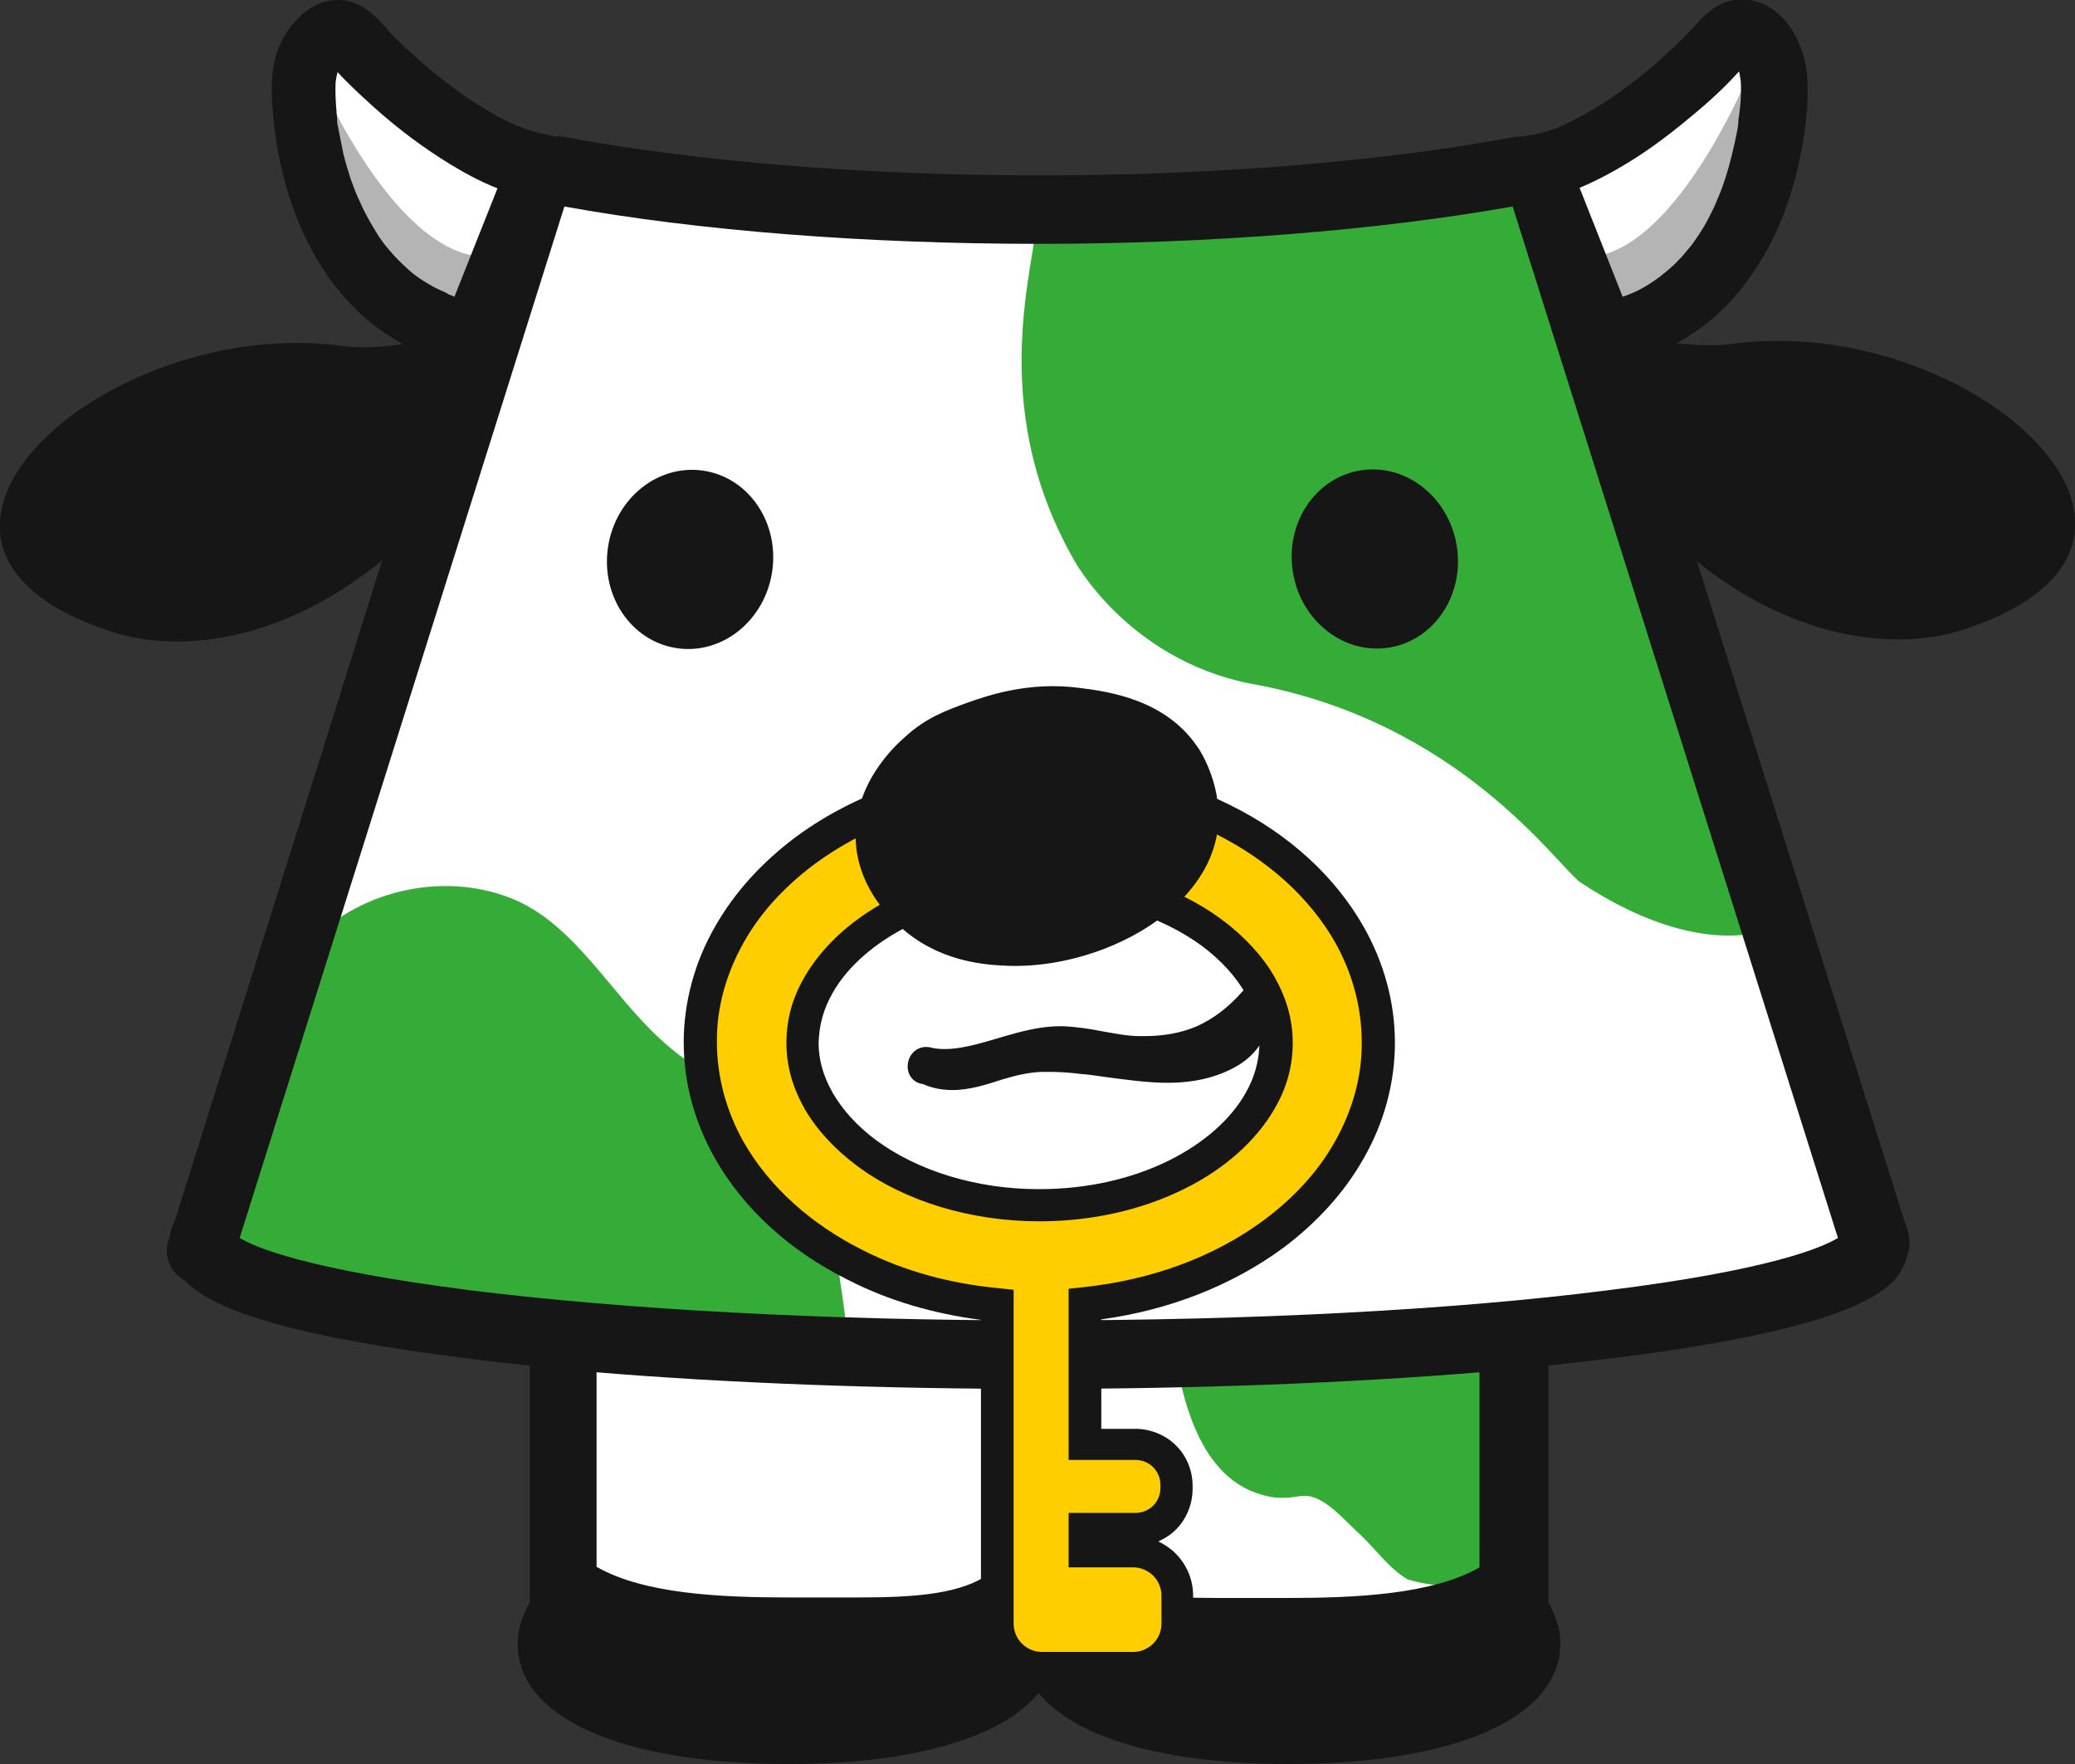 <?xml version="1.0" encoding="utf-8"?>
<!-- Generator: Adobe Illustrator 28.2.0, SVG Export Plug-In . SVG Version: 6.00 Build 0)  -->
<svg version="1.1" id="レイヤー_1" xmlns="http://www.w3.org/2000/svg" xmlns:xlink="http://www.w3.org/1999/xlink" x="0px"
	 y="0px" viewBox="0 0 400 340" style="enable-background:new 0 0 400 340;" xml:space="preserve">
<rect x="0" y="0" width="400" height="340" fill="#333333" stroke="none"/>
<style type="text/css">
	.st0{fill:#161616;}
	.st1{fill:#FFFFFF;}
	.st2{fill:#34AC37;}
	.st3{fill:#B4B4B5;}
	.st4{fill:#FECE00;}
	.st5{display:none;}
	.st6{display:inline;fill:#161616;}
</style>
<g id="earL">
	<path class="st0" d="M117.5,54.3c0,0-34.8,14.7-51.3,12.4c-45.6-6.3-95.5,38.1-45.2,54.9c16.3,5.4,36.7,0,53.6-14.4
		c16.7-14.1,60-37.8,60-37.8L117.5,54.3z"/>
</g>
<g id="earR">
	<path class="st0" d="M276.4,54.3c0,0,40.9,14.3,57.4,12c45.6-6.3,95.5,38.1,45.2,54.9c-16.3,5.4-36.7,0-53.6-14.4
		c-16.7-14.1-63-38.4-63-38.4L276.4,54.3z"/>
</g>
<g id="green_00000163769085866430958320000012296129467046153378_">
	<g>
		<path class="st1" d="M362.7,239.8c0-0.6-0.2-1.2-0.6-1.8l-65-204.6h-3.4c-25.3,4.7-57.9,7.5-93.5,7.5s-68.2-2.8-93.5-7.5h-3.4
			L38.2,238c-0.4,0.6-0.6,1.2-0.6,1.8l0,0l-0.4,1.4H38c4.1,8.2,43.3,15.1,97.9,18.2h-28.2v58.3h184.9v-58.3h-28.2
			c54.7-3.1,93.9-10,97.9-18.2C362.3,241.2,362.7,239.8,362.7,239.8z"/>
	</g>
	<path class="st2" d="M83.2,254.3c4,0.3,76.7,7.1,80.6,6.6c-0.7-5.8-1.1-9.2-2-15c-1.2-7.5-3.1-13.4-7.1-19.5
		c-3.3-5.2-10-15.2-12.4-16.4c-5.4-2.5-10.4-5.4-15.1-9.8c-9.3-8.5-16.3-21.7-27.8-26.7c-13-5.6-29.3-2.4-39.7,8.1
		c-0.7,0.7-3.5,1.8-4.2,2.2c-1.4,2.2-18.2,58.6-18.2,58.6S61.5,252.8,83.2,254.3z"/>
	<path class="st2" d="M304.7,170.1c11.9,7.9,25.8,12.8,37.4,8.8c0-17.4-48.2-146.5-48.4-147c-10.4,1.7-79.5,15.3-93.8,9.4
		c0.1,8.7-10.2,36,7,66.4c0,0,10.1,19.1,33.8,24C281.4,138.8,300.4,167.2,304.7,170.1z"/>
	<path class="st2" d="M291.6,259.3c0,0-65.5-0.5-65.5-0.2c1.3,6.4,3.5,24.1,15.9,28.6c6,2.2,8.1,0,10.9,0.8c3.2,0.9,6,4.2,8.8,6.8
		c3.7,3.4,5.7,6.7,9.6,9.1c4.3,1.3,10.4,2.1,14.6-0.6C294.4,298.3,291.6,259.3,291.6,259.3z"/>
</g>
<g id="horncolor">
	<path class="st1" d="M63.3,7c0,0,19.7,25.2,37.7,26c-2,3.1-9.6,30.3-9.6,30.3S51.2,55.3,63.3,7z"/>
	<path class="st3" d="M60.2,12.4c0,0,14.9,36.2,32.9,37.1c0.1,4-4.5,12.5-4.5,12.5S57.4,58,60.2,12.4z"/>
	<path class="st1" d="M336.7,7c0,0-20.7,25.9-40.1,26c2.3,3.2,11.9,30.3,11.9,30.3S352.8,47.3,336.7,7z"/>
	<path class="st3" d="M338.5,11.1c0,0-14.5,37.6-32.5,38.5c2,3.1,6.5,14.1,6.5,14.1S350.5,46.3,338.5,11.1z"/>
</g>
<path id="body2" class="st0" d="M248.3,340c-23.7,0-41.1-5-48.1-13.7c-7,8.7-24.4,13.7-48.1,13.7c-32.3,0-52.3-8.9-52.3-23.1
	c0-2.8,0.8-5.4,2.3-8v-45.7c-4.5-0.5-8.9-0.9-13-1.5c-30.1-3.8-47.6-8.6-53.5-14.9c-0.9-0.5-1.6-1.1-2.2-1.9
	c-1.2-1.7-1.6-3.9-0.9-5.8l0.2-0.7c0.1-1.1,0.5-2.1,1-3.1l52-165.6c-9.1-2.7-17.2-8.6-22.8-16.9c-4.3-6.3-7.4-13.9-9.1-22.6
	c-0.7-3.4-1.1-6.7-1.3-10c-0.2-2.7-0.2-5.5,0.4-8.3C54.1,6.1,59.1,0,65.1,0c2,0,3.9,0.6,5.7,1.9c1.5,1.1,2.7,2.4,3.8,3.7
	c0.5,0.6,1,1.1,1.5,1.6c1.6,1.6,3.3,3.2,5.2,4.8c4.3,3.8,8.2,6.6,12.5,9.2c1.2,0.7,2.3,1.4,3.5,1.9c0.5,0.3,1,0.5,1.6,0.8l0.9,0.4
	h0.1c2.2,0.9,4.1,1.4,5.8,1.7c0.4,0.1,0.8,0.2,1.2,0.3h0.8c0.4,0,0.8,0,1.2,0.1c25.6,4.8,58.1,7.4,91.5,7.4s65.9-2.6,91.5-7.4
	c0.4-0.1,0.8-0.1,1.2-0.1h0.9c0.4-0.2,0.8-0.3,1.2-0.3c1-0.1,2-0.4,3.1-0.7c0.6-0.2,1.1-0.4,1.7-0.6c0.3-0.1,0.6-0.2,0.9-0.4
	l0.2-0.1h0.1c2.5-1.2,5-2.5,7.5-4.1c4.8-3.1,8.9-6.2,13.5-10.6c1.7-1.6,3.2-3.1,4.5-4.5c1.9-2.1,4.6-5.1,9-5.1h0.3
	c7.4,0.2,11.9,7.9,12.4,15.1c0.3,5.1-0.3,10.8-1.9,17.6c-2.1,8.9-5.7,16.6-10.8,23c-5.2,6.7-12.5,11.5-20.7,14l52.1,165.7
	c0.7,1.5,1,3.3,1,4.3c0,0.5-0.1,1.1-0.2,1.6l-0.4,1.4c-0.1,0.4-0.3,0.9-0.5,1.3c-1.7,3.5-5.7,11.6-55.5,17.8c-4.1,0.5-8.5,1-13,1.5
	v45.7c1.5,2.6,2.3,5.3,2.3,8C300.6,331.1,280.6,340,248.3,340z M194.4,303.4c2.3,1.6,4.3,3.1,5.8,4.7c1.5-1.6,3.5-3.1,5.8-4.7
	l1.7-1.2l1.7,1.2c5.4,3.8,13.7,4.6,25.2,4.6c2.1,0,4.3,0,6.5,0c2.3,0,4.7,0,7.1,0c13.3,0,28-0.7,37-5.9v-37.6
	c-25.6,2.1-54.9,3.2-85.1,3.2s-59.6-1.1-85.1-3.2V302c9.1,5.2,23.7,5.9,37,5.9c2.4,0,4.8,0,7.1,0c2.2,0,4.4,0,6.5,0
	c11.6,0,19.8-0.8,25.2-4.6l1.7-1.2L194.4,303.4z M46.2,238.6c2.9,1.8,13,6.1,44.5,10.1c29.7,3.7,68.6,5.8,109.6,5.8
	s79.8-2,109.6-5.8c31.4-3.9,41.5-8.3,44.4-10.1L291.6,39.8c-25.9,4.6-58.3,7.2-91.4,7.2s-65.5-2.5-91.4-7.2L46.2,238.6z M312.8,57.2
	c2.4-0.8,4.5-1.9,6.8-3.6c0.3-0.2,0.6-0.4,0.9-0.7l0.5-0.4c0.2-0.1,0.3-0.3,0.5-0.4c0.7-0.6,1.5-1.3,2.1-2c0.7-0.7,1.4-1.5,2.1-2.4
	l0.5-0.6c0.3-0.4,0.6-0.9,0.9-1.3c1-1.4,1.9-3,2.7-4.6c0.4-0.8,0.8-1.6,1.1-2.4l0.3-0.7c0,0,0.4-1,0.5-1.2c1.1-2.9,2-6.1,2.7-9.4
	c0.1-0.3,0.1-0.6,0.2-0.9c0.2-1.1,0.5-2.2,0.5-3.2l0,0c0-0.3,0-0.6,0.1-0.8l0.1-0.8c0.1-0.6,0.1-1.2,0.2-1.8c0.1-1.6,0.2-3.3,0-4.9
	c0-0.1-0.1-0.3-0.1-0.4v-0.2c0-0.2-0.1-0.3-0.1-0.5c0-0.1,0-0.1-0.1-0.2c-2.6,2.9-5.7,5.8-9.5,8.9c-4.9,4.1-9.4,7.3-13.8,9.8
	c-1.9,1.1-4.5,2.5-7.4,3.7L312.8,57.2z M86.6,56.8c0.3,0.1,0.7,0.2,1,0.4l8.3-20.9c-3.6-1.4-6.9-3.3-9.2-4.7
	c-4.9-3-9.8-6.6-14.8-11.1c-1.9-1.7-3.6-3.3-5.2-4.9c-0.6-0.6-1.1-1.1-1.6-1.7c-0.2,0.6-0.3,1.2-0.4,1.9c-0.1,1.8,0,3.7,0.2,6.1
	c0,0.3,0.1,0.7,0.1,1c0,0.1,0,0.4,0,0.6l0,0c0,0.3,0.1,0.7,0.2,1.1c0,0.2,0.1,0.4,0.1,0.6c0.3,1.5,0.6,3,0.9,4.5
	c0.4,1.6,0.9,3.2,1.4,4.8c0.3,0.8,0.6,1.6,0.9,2.4c0.1,0.2,0.5,1.2,0.5,1.2l0.3,0.6c0.7,1.7,1.6,3.3,2.4,4.7
	c0.5,0.8,0.9,1.5,1.4,2.3c0.3,0.4,0.5,0.7,0.8,1.1l0.3,0.4c1.3,1.6,2.5,2.9,3.7,4c0.4,0.4,0.8,0.7,1.2,1.1l0.6,0.5
	c0.8,0.6,1.5,1.1,2.2,1.5c0.8,0.5,1.6,1,2.5,1.4c0.4,0.2,0.9,0.4,1.3,0.6c0,0,0.3,0.1,0.4,0.2l0,0L86.6,56.8z"/>
<path id="mouse2" class="st0" d="M183.6,210.1c-2.1,0-4-0.4-5.8-1.2c-0.1,0-0.1,0-0.2,0c-1.8-0.4-2.8-2-2.6-3.8
	c0.2-1.9,1.7-3.3,3.5-3.3c0.3,0,0.6,0,0.9,0.1c0.8,0.2,1.7,0.3,2.7,0.3c2.8,0,5.8-0.8,8.6-1.6c0,0,2.1-0.6,2.7-0.8
	c3.5-1,7.1-2,10.9-2c0.2,0,0.3,0,0.5,0c2.7,0.1,5.3,0.5,7.8,1c2.4,0.4,4.7,0.9,7,0.9c0.4,0,0.7,0,1.1,0c3.6,0,6.9-0.6,9.8-1.8
	c3.2-1.4,6.2-3.6,9-6.8c0.6-0.7,1.6-1.1,2.6-1.1c0.7,0,1.3,0.2,1.8,0.5c1.3,0.8,2,2.2,1.7,3.9c-0.8,4.9-3.3,8.9-7.2,11.1
	c-3.7,2.1-8,3.2-13.3,3.2l0,0c-4,0-8-0.6-11.9-1.1c-1.6-0.2-3.2-0.5-4.8-0.6c-2.4-0.3-4.3-0.4-6.1-0.4c-0.5,0-1.1,0-1.6,0
	c-2.3,0.1-4.6,0.6-7.3,1.4C190.6,208.9,187.1,210.1,183.6,210.1z"/>
<g id="key_00000181050366553451164180000014474087264736665497_">
	<path class="st4" d="M260.1,180.1c-5.4-9.4-14-16.9-24.3-22c-10.3-5.2-22.5-8.1-35.5-8.1c-17.3,0-33.2,5.1-45.1,14
		c-6,4.4-11,9.8-14.6,16.1s-5.7,13.4-5.7,20.9s2.1,14.6,5.7,20.9c5.4,9.4,14,16.9,24.3,22c8.1,4.1,17.4,6.7,27.3,7.7v61.5
		c0,2.2,0.9,4.4,2.5,6s3.8,2.5,6,2.5h17.7c2.2,0,4.4-0.9,6-2.5s2.5-3.8,2.5-6v-5.5c0-2.2-0.9-4.4-2.5-6s-3.8-2.5-6-2.5h-9.2V295h9.7
		c2.1,0,4.1-0.8,5.6-2.3s2.3-3.5,2.3-5.6v-0.6c0-2.1-0.8-4.1-2.3-5.6s-3.5-2.3-5.6-2.3h-9.7v-27.1c13.8-1.4,26.4-6.2,36.3-13.5
		c6-4.4,11-9.8,14.6-16.1s5.7-13.4,5.7-20.9C265.8,193.5,263.7,186.4,260.1,180.1z M242.9,212.1c-3,5.4-8.5,10.5-16,14.2
		c-7.4,3.7-16.6,6-26.6,6c-13.3,0-25.3-4.1-33.4-10.1c-4.1-3-7.2-6.5-9.2-10c-2-3.6-3.1-7.2-3.1-11.1c0-3.9,1-7.5,3.1-11.1
		c3-5.4,8.5-10.5,16-14.2c7.4-3.7,16.6-6,26.6-6c13.3,0,25.2,4.1,33.4,10.1c4.1,3,7.2,6.5,9.2,10c2,3.6,3.1,7.2,3.1,11.1
		C246,204.9,245,208.5,242.9,212.1z"/>
	<path class="st0" d="M218.4,324.7h-17.7c-3.1,0-6.1-1.2-8.2-3.4c-2.2-2.2-3.4-5.2-3.4-8.2v-58.7c-9.2-1.2-17.8-3.7-25.6-7.7
		c-11.3-5.6-20.1-13.7-25.6-23.3c-4-7-6.1-14.7-6.1-22.5c0-7.7,2.1-15.5,6.1-22.4c3.7-6.5,8.9-12.2,15.4-17.1
		c12.7-9.4,29.4-14.6,47-14.6c13.1,0,25.9,2.9,36.9,8.4c11.3,5.6,20.1,13.7,25.6,23.3l0,0c4,7,6.1,14.7,6.1,22.5
		c0,7.7-2.1,15.5-6.1,22.4c-3.7,6.5-8.9,12.2-15.4,17.1c-9.8,7.2-21.9,12-35.1,13.8v21.1h6.6c2.9,0,5.8,1.2,7.8,3.2
		c2.1,2.1,3.2,4.9,3.2,7.8v0.6c0,2.9-1.2,5.8-3.2,7.8c-1,1-2.1,1.7-3.4,2.3c1.2,0.6,2.3,1.3,3.3,2.3c2.2,2.2,3.4,5.1,3.4,8.2v5.5
		c0,3.1-1.2,6-3.4,8.2C224.5,323.5,221.5,324.7,218.4,324.7z M200.4,153.1c-16.2,0-31.6,4.8-43.3,13.4c-5.8,4.3-10.5,9.4-13.7,15.1
		c-3.4,6-5.3,12.7-5.2,19.3c0,6.6,1.8,13.3,5.2,19.3c4.9,8.5,12.8,15.7,23,20.8c7.9,4,16.7,6.4,26.2,7.3l2.8,0.3V313
		c0,1.4,0.6,2.8,1.6,3.8s2.4,1.6,3.8,1.6h17.7c1.4,0,2.8-0.6,3.8-1.6s1.6-2.4,1.6-3.8v-5.5c0-1.4-0.6-2.8-1.6-3.8s-2.4-1.6-3.8-1.6
		H206v-10.5h12.9c1.3,0,2.5-0.5,3.4-1.4s1.4-2.1,1.4-3.4v-0.6c0-1.3-0.5-2.5-1.4-3.4s-2.1-1.4-3.4-1.4H206v-33l2.8-0.3
		c13.2-1.4,25.2-5.8,34.8-12.9c5.8-4.3,10.5-9.4,13.7-15.1c3.4-6,5.3-12.7,5.2-19.3c0-6.6-1.8-13.3-5.2-19.3l0,0
		c-4.9-8.5-12.8-15.7-23-20.8C224.3,155.8,212.5,153.2,200.4,153.1z M200.3,235.4c-13.2,0-26-3.9-35.1-10.7c-4.3-3.2-7.8-7-10.1-11
		c-2.3-4.1-3.5-8.2-3.5-12.7c0-4.4,1.1-8.6,3.5-12.7c3.5-6.1,9.6-11.6,17.3-15.4c8.2-4.1,17.9-6.3,28-6.3h0.1
		c13.2,0,26,3.9,35.1,10.7c4.3,3.2,7.8,7,10.1,11c2.3,4.1,3.5,8.2,3.5,12.7c0,4.4-1.1,8.6-3.5,12.7l0,0c-3.5,6.1-9.6,11.6-17.3,15.4
		c-8.2,4.1-17.9,6.3-28,6.3C200.4,235.4,200.3,235.4,200.3,235.4z M200.3,172.9c-9.1,0-17.8,1.9-25.2,5.6
		c-6.6,3.3-11.8,7.9-14.6,12.9c-1.8,3.1-2.6,6.3-2.7,9.6c0,3.3,0.9,6.4,2.7,9.6c1.9,3.3,4.7,6.4,8.3,9.1c8.1,6,19.5,9.5,31.4,9.5
		h0.1c9.1,0,17.8-1.9,25.2-5.6c6.6-3.3,11.8-7.9,14.6-12.9l0,0c1.8-3.1,2.6-6.3,2.7-9.6c0-3.3-0.9-6.4-2.7-9.6
		c-1.9-3.3-4.7-6.4-8.3-9.1c-8.1-6-19.5-9.5-31.4-9.5C200.4,172.9,200.4,172.9,200.3,172.9z"/>
</g>
<g id="nose">
	<path class="st0" d="M186.6,135.4c4-1.4,11.8-4.1,21.6-2.8c5.5,0.7,16.4,2.2,22.6,11.3c0.6,0.8,5.3,8.1,3.8,16.9
		c-2.8,16-24.3,26.4-41.4,25.3c-3.8-0.2-12.5-0.9-19.7-7.5c-1.7-1.5-7.8-7.1-8.5-15.9c-0.9-11.4,7.7-19.1,9.4-20.6
		C178.5,138.3,182.5,136.9,186.6,135.4z"/>
	<g class="st5">
		<path class="st6" d="M186.6,135.4c-4.1,1.5-8.1,2.9-12.1,6.5c-1.7,1.5-10.3,9.3-9.4,20.6c0.7,8.9,6.8,14.4,8.5,15.9
			c7.2,6.6,15.9,7.3,19.7,7.5c8.7,0.5,18.5-1.9,26.5-6.5L186.6,135.4z"/>
		<path class="st6" d="M200,140.9c3,4.5,4.5,4.8,5.5,3.9c0.8-0.8,2.7-9.9,3.2-12.1c-0.1,0-0.2,0-0.4,0c-4.7-0.6-8.9-0.3-12.4,0.3
			C196.4,134.3,197.7,137.5,200,140.9z"/>
		<path class="st6" d="M230.8,143.8c-3.6-5.4-8.9-8-13.8-9.5c-1.1,2.4-7.8,17.1-7.5,18.1c0.3,1.1,19-6.2,19.4-5.8s2.4,8.9,1.9,10.3
			c-0.5,1.4-16.9,1.9-16.9,2.2s9.3,13.6,11.3,16.5c4.8-4,8.3-9.1,9.3-14.9C236.1,151.9,231.4,144.7,230.8,143.8z"/>
	</g>
</g>
<g>
	<ellipse transform="matrix(0.153 -0.988 0.988 0.153 6.157 222.834)" class="st0" cx="133.1" cy="107.8" rx="17.3" ry="16"/>
	
		<ellipse transform="matrix(0.986 -0.165 0.165 0.986 -14.15 45.191)" class="st0" cx="265.1" cy="107.8" rx="16" ry="17.3"/>
</g>
</svg>
